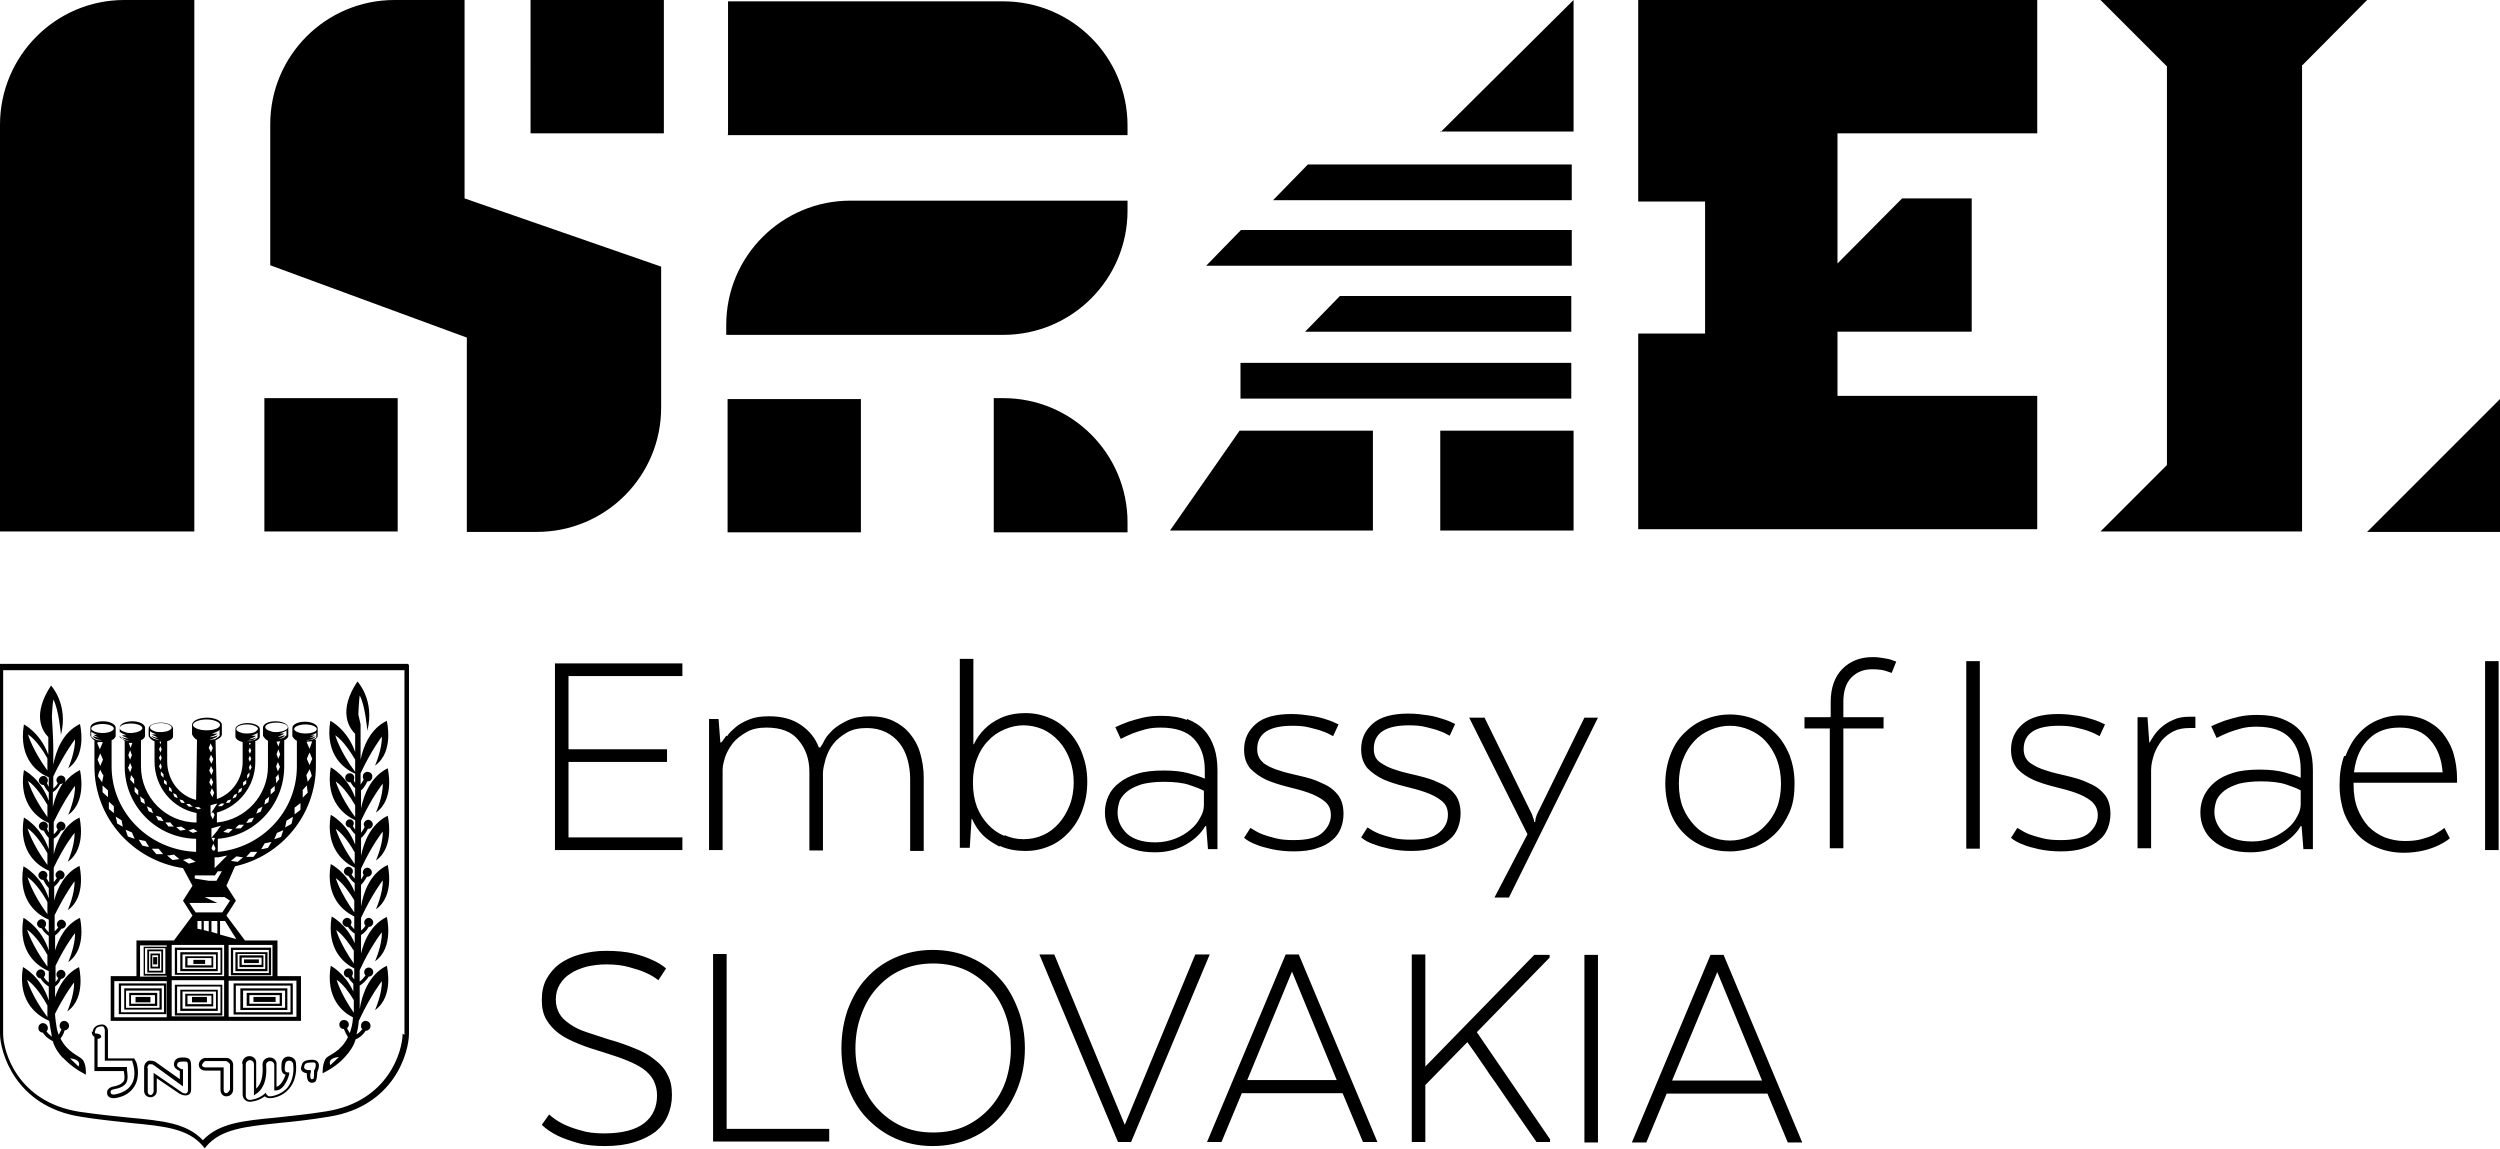 <?xml version="1.0" encoding="UTF-8"?><svg id="Layer_2" xmlns="http://www.w3.org/2000/svg" viewBox="0 0 55.32 25.43"><g id="Layer_1-2"><path d="M55.29,14.63h-.3v4.18h.3v-4.18Zm-3.2,2.45c.04-.33,.16-.57,.34-.74s.4-.24,.67-.24c.29,0,.52,.09,.68,.28,.16,.18,.25,.42,.27,.71h-1.96Zm-.22-.35c-.07,.19-.1,.4-.1,.64s.04,.44,.1,.62c.07,.18,.17,.34,.29,.47,.12,.13,.27,.23,.45,.3,.17,.07,.37,.11,.58,.11,.17,0,.31-.02,.44-.05,.13-.03,.23-.07,.32-.11,.1-.05,.19-.1,.26-.16l-.12-.23c-.07,.06-.15,.1-.23,.15-.08,.04-.17,.07-.28,.1s-.23,.04-.37,.04c-.16,0-.3-.03-.44-.08-.14-.06-.26-.14-.36-.24-.1-.11-.18-.24-.24-.39-.06-.15-.09-.33-.09-.54v-.04h2.29v-.08c0-.21-.03-.4-.08-.57-.05-.17-.14-.32-.24-.45-.11-.13-.24-.22-.39-.29-.16-.07-.33-.1-.53-.1s-.37,.04-.53,.11c-.16,.07-.3,.17-.42,.31-.12,.13-.21,.3-.28,.48m-2.9,1.24c0-.1,.02-.18,.05-.27,.04-.08,.1-.15,.18-.21,.08-.06,.19-.11,.32-.15,.13-.03,.29-.05,.47-.05,.23,0,.42,.02,.57,.07,.15,.05,.25,.09,.32,.13v.3c0,.09-.02,.18-.08,.28-.05,.1-.12,.19-.22,.27-.1,.08-.21,.15-.34,.2s-.27,.08-.43,.08c-.29,0-.5-.07-.64-.2-.13-.13-.2-.28-.2-.46m-.23-.35c-.05,.11-.08,.23-.08,.36s.02,.24,.07,.35c.05,.11,.11,.2,.21,.28,.09,.08,.21,.15,.35,.19,.14,.05,.3,.07,.48,.07,.26,0,.49-.06,.68-.17,.19-.11,.34-.25,.43-.41h.02l.04,.51h.21v-1.74c0-.18-.02-.35-.07-.5-.05-.15-.12-.28-.22-.39-.1-.11-.23-.19-.38-.25-.15-.06-.34-.09-.56-.09-.15,0-.28,.01-.41,.04-.12,.03-.23,.06-.32,.09-.11,.04-.2,.08-.29,.12l.12,.26c.08-.04,.16-.08,.26-.12,.08-.03,.17-.06,.28-.09,.11-.03,.22-.04,.34-.04,.33,0,.58,.08,.74,.25,.16,.17,.24,.4,.24,.7v.18c-.09-.04-.21-.08-.36-.12-.15-.04-.33-.06-.55-.06s-.42,.02-.58,.07c-.16,.05-.29,.11-.4,.2s-.18,.18-.24,.29m-1.27-1.72h-.21v2.9h.3v-1.73c0-.12,.03-.24,.07-.36,.04-.11,.1-.21,.17-.3,.07-.08,.16-.15,.26-.2,.1-.05,.22-.07,.35-.07h.13v-.25h-.13c-.14,0-.26,.02-.36,.07-.1,.04-.19,.1-.26,.16-.07,.06-.12,.12-.17,.19-.04,.06-.07,.11-.09,.15h-.01l-.04-.56Zm-3.7-1.24h-.3v4.15h.3v-4.15Zm-3.32,1.24h-.56v.25h.56v2.65h.3v-2.65h.89v-.25h-.89v-.34c0-.24,.06-.42,.18-.54s.27-.18,.45-.18c.06,0,.12,0,.18,.01,.05,0,.1,.02,.14,.03,.04,.01,.08,.03,.12,.04l.1-.25s-.09-.03-.14-.05c-.04-.01-.1-.02-.16-.03-.06-.01-.13-.02-.22-.02-.28,0-.5,.09-.67,.26-.17,.17-.26,.42-.26,.73v.33Zm-8.95,5.25h-.3v4.15h.3v-1.26l.93-.95c.05,.07,.1,.14,.17,.24s.14,.2,.22,.32c.08,.12,.16,.24,.25,.36,.09,.13,.17,.25,.26,.38,.2,.29,.41,.59,.63,.91h.3v-.06l-1.62-2.37,1.61-1.65v-.06h-.34l-2.41,2.47v-2.47Zm-1.14-2.44c.09,.04,.21,.07,.34,.1,.14,.03,.3,.05,.49,.05s.37-.02,.5-.07c.14-.04,.25-.1,.34-.18,.09-.07,.15-.16,.19-.26,.04-.1,.06-.21,.06-.32,0-.19-.05-.34-.14-.44-.09-.11-.21-.19-.36-.25-.14-.07-.3-.11-.46-.15-.16-.04-.32-.07-.46-.12-.14-.04-.26-.1-.36-.17-.1-.07-.14-.17-.14-.3,0-.35,.26-.52,.78-.52,.14,0,.27,.01,.38,.04,.11,.03,.21,.05,.28,.08,.09,.03,.17,.07,.24,.11l.12-.26c-.08-.04-.17-.08-.27-.11-.09-.03-.19-.06-.32-.08-.13-.02-.28-.04-.44-.04-.35,0-.62,.07-.79,.22-.17,.15-.26,.33-.26,.57,0,.18,.05,.31,.14,.42,.1,.1,.21,.18,.36,.25,.14,.06,.3,.11,.46,.15,.16,.04,.32,.08,.46,.13,.14,.05,.26,.11,.36,.19,.1,.08,.14,.18,.14,.31,0,.15-.06,.28-.19,.39-.13,.11-.34,.16-.63,.16-.15,0-.28-.01-.4-.04-.12-.03-.22-.06-.3-.09-.1-.04-.18-.09-.26-.14l-.14,.22c.07,.06,.16,.11,.27,.15m4.38-10.65h-7.32v.79h7.32v-.79Zm-5.12-1.48l-.77,.79h5.89v-.79h-5.12Zm-2.05,17.35l.99-2.4,.99,2.4h-1.99Zm.85-2.78l-1.74,4.15h.32l.45-1.08h2.23l.45,1.08h.32l-1.74-4.15h-.29Zm-.49-4.24c-.09-.07-.14-.17-.14-.3,0-.35,.26-.52,.78-.52,.14,0,.27,.01,.38,.04,.11,.03,.21,.05,.28,.08,.09,.03,.17,.07,.24,.11l.12-.26c-.08-.04-.17-.08-.27-.11-.09-.03-.2-.06-.33-.08-.13-.02-.28-.04-.44-.04-.35,0-.62,.07-.79,.22-.17,.15-.26,.33-.26,.57,0,.18,.05,.31,.14,.42,.1,.1,.21,.18,.36,.25,.14,.06,.3,.11,.46,.15,.16,.04,.32,.08,.46,.13,.14,.05,.26,.11,.36,.19,.1,.08,.14,.18,.14,.31,0,.15-.07,.28-.19,.39s-.34,.16-.63,.16c-.15,0-.28-.01-.4-.04-.12-.03-.22-.06-.3-.09-.1-.04-.18-.09-.26-.14l-.14,.22c.07,.06,.16,.11,.27,.15,.09,.04,.21,.07,.34,.1,.14,.03,.3,.05,.49,.05s.37-.02,.51-.07c.14-.04,.25-.1,.34-.18,.09-.07,.15-.16,.19-.26,.04-.1,.06-.21,.06-.32,0-.19-.05-.34-.14-.44-.09-.11-.21-.19-.36-.25-.14-.07-.29-.11-.46-.15-.16-.04-.32-.07-.46-.12-.14-.04-.26-.1-.36-.17m-4.63,4.24h-.32l1.74,4.15h.29l1.74-4.15h-.32l-1.56,3.77-1.56-3.77Zm-1.09-2.62c-.14-.06-.26-.14-.36-.25-.1-.1-.19-.24-.25-.39-.06-.16-.09-.34-.09-.54s.03-.38,.09-.53c.06-.16,.14-.29,.25-.4,.1-.11,.22-.19,.36-.25,.14-.06,.28-.09,.42-.09s.29,.03,.43,.09c.13,.06,.25,.15,.35,.26,.1,.11,.18,.24,.24,.4,.06,.16,.09,.33,.09,.51s-.03,.36-.09,.51c-.06,.15-.14,.29-.24,.4-.1,.11-.21,.2-.35,.26-.13,.06-.28,.09-.43,.09s-.29-.03-.42-.09m-.1,.24c.15,.07,.34,.11,.57,.11,.19,0,.37-.04,.53-.11,.17-.07,.31-.18,.43-.31,.12-.13,.22-.29,.29-.48,.07-.19,.11-.39,.11-.63s-.04-.43-.11-.62c-.07-.19-.17-.35-.29-.48-.12-.13-.26-.24-.43-.31-.16-.07-.34-.11-.53-.11-.23,0-.41,.04-.56,.11-.15,.07-.26,.15-.35,.24-.1,.1-.18,.21-.24,.34h-.01v-1.89h-.3v4.18h.22l.04-.64h.01c.06,.13,.13,.25,.24,.36,.09,.09,.21,.17,.36,.25m-3.18,4.47c0-.25,.04-.5,.12-.72,.08-.23,.19-.43,.34-.6,.15-.17,.32-.31,.54-.41,.21-.1,.45-.15,.72-.15s.51,.05,.73,.15c.21,.1,.39,.24,.54,.41,.15,.17,.26,.37,.34,.6,.08,.23,.11,.47,.11,.72s-.04,.49-.11,.71c-.08,.23-.19,.42-.34,.59-.15,.17-.33,.31-.54,.41-.21,.1-.45,.15-.73,.15s-.51-.05-.72-.15c-.21-.1-.39-.24-.54-.41-.15-.17-.26-.37-.34-.59-.08-.23-.12-.46-.12-.71m-.17-.86c-.09,.26-.14,.55-.14,.86s.05,.59,.14,.85c.1,.26,.23,.49,.41,.68,.18,.19,.39,.35,.64,.46,.25,.11,.52,.17,.83,.17s.59-.06,.84-.17c.25-.11,.46-.26,.64-.46,.18-.19,.31-.42,.41-.68,.1-.26,.15-.55,.15-.85s-.05-.6-.15-.86c-.1-.26-.23-.5-.41-.69-.18-.2-.39-.35-.64-.46s-.53-.17-.84-.17-.58,.06-.83,.17c-.25,.11-.46,.26-.64,.46-.18,.19-.31,.43-.41,.69m-2.68-1.23h-.3v4.15h2.57v-.28h-2.27v-3.86Zm-3.92,3.54l-.17,.24c.09,.09,.21,.17,.35,.24,.12,.06,.27,.11,.44,.16,.17,.05,.38,.07,.61,.07,.25,0,.47-.03,.66-.09,.19-.06,.34-.14,.46-.23,.12-.1,.21-.22,.27-.36s.09-.29,.09-.45c0-.18-.03-.33-.1-.45-.06-.13-.16-.24-.28-.33-.12-.1-.26-.18-.44-.25-.17-.07-.36-.14-.58-.2-.18-.06-.34-.11-.49-.16-.15-.05-.27-.11-.37-.18-.1-.07-.18-.14-.23-.23-.05-.09-.08-.19-.08-.31,0-.13,.03-.24,.09-.34s.14-.18,.24-.24c.1-.07,.22-.11,.35-.15,.14-.03,.28-.05,.43-.05,.2,0,.37,.02,.51,.06,.15,.04,.27,.08,.36,.12,.12,.05,.21,.11,.29,.17l.17-.26c-.08-.07-.19-.14-.31-.19-.11-.05-.24-.1-.41-.14-.17-.04-.37-.06-.61-.06-.21,0-.4,.03-.58,.08-.18,.05-.32,.12-.45,.21-.12,.09-.22,.21-.29,.34-.07,.13-.1,.29-.1,.46s.03,.31,.1,.43c.07,.12,.16,.22,.28,.31,.12,.09,.27,.16,.44,.23,.17,.07,.36,.13,.56,.19,.18,.06,.35,.11,.49,.17,.15,.06,.27,.12,.37,.19,.1,.07,.18,.16,.23,.25,.05,.1,.08,.21,.08,.34,0,.25-.09,.46-.28,.61-.19,.15-.49,.23-.89,.23-.2,0-.38-.02-.53-.07-.15-.04-.28-.09-.38-.14-.12-.06-.22-.13-.31-.21m-5.42-1.03s0-.06,.02-.08c.02-.03,.08-.04,.17-.04,.03,0,.05,0,.06,.02,.02,.04,0,.12-.03,.16v.05c0,.14-.01,.14-.05,.14-.01,0-.02,0-.02-.01-.02-.03-.02-.1,0-.15v-.04s-.04,0-.04,0c0,0-.09,0-.1-.04m-.04-.13s-.04,.1-.04,.13c0,.06,.06,.1,.13,.11,0,.05,0,.12,.03,.17,.02,.02,.05,.04,.08,.04,.11,0,.11-.08,.12-.21v-.02s.07-.15,.02-.22c-.02-.03-.05-.06-.13-.06-.1,0-.18,.02-.21,.07m-1.26,.03c0-.05,.04-.09,.09-.09s.09,.04,.09,.09v.69s.04-.03,.04-.03c.12-.07,.26-.25,.23-.64,0-.02,0-.04,.02-.06,.02-.02,.04-.03,.07-.03,.05,0,.09,.04,.09,.09v.56s.03,0,.03,0c.21,0,.3-.35,.3-.36v-.04s-.03,0-.03,0c0,0-.03,0-.04-.01-.04-.02-.03-.12-.02-.16,0-.03,.02-.09,.09-.09,.05,0,.09,.04,.09,.09,.02,.21-.03,.38-.13,.51-.11,.12-.26,.18-.38,.19-.02,0-.04,0-.06-.02,0,0-.01-.01-.02-.02l-.02-.04-.03,.03c-.15,.12-.31,.13-.32,.13-.05,0-.09-.04-.09-.09v-.67Zm-.07,0v.67c0,.09,.07,.16,.16,.16,0,0,.17,0,.33-.12,0,0,0,0,0,0,.03,.03,.07,.04,.11,.04,0,0,0,0,.01,0,.06,0,.27-.03,.42-.21,.12-.14,.17-.33,.15-.56,0-.09-.08-.15-.17-.15-.08,0-.14,.06-.15,.16,0,.07-.02,.19,.06,.23,.01,0,.02,.01,.03,.01-.03,.09-.1,.24-.2,.27v-.49c.01-.09-.06-.16-.15-.16-.05,0-.09,.02-.12,.05-.03,.03-.04,.07-.04,.11,.02,.25-.03,.43-.14,.53v-.56c.01-.09-.06-.16-.15-.16s-.16,.07-.16,.16m-.89,.03s.04-.08,.08-.08h.46s.08,.04,.08,.08v.55s-.04,.08-.08,.08c-.06,0-.06-.06-.06-.08v-.49h-.4s-.08,0-.08-.06m-.07,0c0,.08,.06,.13,.15,.13h.33v.42c0,.09,.05,.15,.13,.15,.09,0,.15-.07,.15-.15v-.55c0-.08-.07-.15-.15-.15h-.46c-.08,0-.15,.07-.15,.15m-1.14,.06s.02-.06,.04-.07c.01,0,.02,0,.04,0,.02,0,.03,0,.05,.01l.66,.48v-.38h-.03s-.1-.05-.1-.08c0-.07,.03-.09,.13-.09,.01,0,.02,0,.03,0,.07,0,.08,0,.08,.14,0,.03,0,.06,0,.1v.4s0,.04-.03,.06c-.04,.02-.1-.01-.12-.03l-.61-.42v.42s-.02,.07-.06,.07c-.05,0-.07-.03-.07-.07v-.52Zm.01-.14c-.05,.03-.08,.08-.08,.14v.52c0,.08,.06,.14,.14,.14s.14-.06,.14-.14v-.28l.5,.34s.07,.04,.13,.04c.02,0,.04,0,.06-.01,.05-.02,.07-.06,.07-.12v-.4s0-.07,0-.1c0-.15-.02-.2-.15-.21-.01,0-.02,0-.03,0-.06,0-.2,0-.2,.16,0,.07,.08,.12,.13,.14v.18l-.55-.39s-.11-.04-.16-.01m-1.16-.67c0-.1,.14-.1,.15-.1,.03,0,.05,.02,.06,.08,0,.08,0,.16,0,.16v.52h.61v.03s.11,.27-.01,.48c-.07,.13-.21,.21-.39,.24,0,0,0,0-.01,0-.06,0-.07-.02-.07-.05,0-.01,0-.02,0-.03,.01-.02,.04-.03,.08-.04,.13-.02,.23-.07,.27-.15,.04-.08,.02-.2,.01-.28v-.06h-.65v-.62c.07-.01,.08-.04,.08-.05,0,0,0-.03-.03-.05-.02-.01-.05-.02-.07-.02-.04,0-.04,0-.04-.05m-.07,0c0,.08,.03,.11,.06,.12h0v.76h.65c.01,.06,.03,.17,0,.22-.04,.06-.11,.1-.22,.12-.06,.01-.1,.03-.13,.07-.02,.02-.02,.05-.02,.08,0,.04,.03,.11,.14,.11,0,0,.02,0,.03,0,.21-.03,.35-.12,.44-.27,.14-.24,.04-.53,.03-.54l-.04-.07h-.58v-.44s0-.08,0-.16c0-.1-.07-.15-.12-.15h-.01c-.07,0-.2,.03-.21,.17m-.5,.58s.26,.01,.19,.18l-.19-.18Zm-.38-5.52c0-.12,0-.25,0-.37,.08-.05,.13-.12,.16-.18,0,0,0,0,0,0,.03,0,.05-.01,.07-.03-.13,.18-.2,.4-.24,.57m-.1,4.63c-.37-.49-.46-.84-.46-.84,.19,.13,.37,.42,.45,.57v.11s0,.1,0,.15m0-1.12c-.35-.48-.45-.82-.45-.82,.19,.13,.36,.4,.45,.56,0,.09,0,.18,0,.26m0-1.16c-.35-.48-.44-.82-.44-.82,.18,.12,.36,.4,.44,.55,0,.09,0,.18,0,.26m0-1.08c-.35-.48-.44-.81-.44-.81,.18,.12,.35,.39,.44,.55,0,.09,0,.18,0,.26m0-1.06c-.34-.47-.43-.8-.43-.8,.18,.12,.34,.38,.43,.53,0,.09,0,.18,0,.27m0-1.03c-.34-.47-.43-.8-.43-.8,.18,.12,.34,.37,.43,.53,0,.08,0,.17,0,.27m.34,6.35c.14,.15,.3,.27,.51,.38,0,0,.02-.26-.09-.35-.07-.07-.32-.15-.47-.45,.03-.04,.07-.1,.09-.18,.05,0,.1-.05,.1-.1,0-.06-.05-.11-.11-.11s-.1,.05-.1,.11c0,.03,.02,.06,.04,.08-.02,.04-.04,.08-.06,.12-.01-.04-.03-.08-.04-.13-.01-.05-.04-.26-.04-.31v-.03c.22-.44,.42-.69,.42-.69,.01,.28-.15,.64-.15,.64,.43-.3,.26-.98,.26-.98-.29,.14-.45,.42-.53,.67,0-.07,0-.15,0-.24,.07-.05,.11-.12,.13-.17,.05,0,.1-.05,.1-.1,0-.06-.05-.1-.1-.1s-.1,.05-.1,.1c0,.03,.01,.06,.04,.08-.01,.03-.03,.06-.06,.09,0-.11,0-.23,0-.36,.22-.46,.43-.72,.43-.72,.01,.28-.15,.64-.15,.64,.43-.3,.26-.98,.26-.98-.32,.15-.47,.46-.55,.72,0-.11,0-.22,0-.33,.07-.05,.11-.11,.14-.15,0,0,0,0,0,0,.06,0,.1-.05,.1-.1s-.05-.1-.1-.1-.1,.05-.1,.1c0,.03,.01,.05,.03,.07-.02,.03-.05,.06-.08,.09,0-.12,0-.24,0-.36,.23-.47,.44-.75,.44-.75,.01,.28-.15,.64-.15,.64,.43-.3,.26-.98,.26-.98-.33,.16-.49,.49-.56,.77,0-.1,0-.21,0-.31,.06-.05,.11-.11,.13-.16,0,0,0,0,0,0,.06,0,.1-.05,.1-.1s-.05-.1-.1-.1-.1,.05-.1,.1c0,.03,.01,.05,.03,.07-.02,.03-.04,.06-.07,.09,0-.11,0-.21,0-.32,.23-.49,.46-.77,.46-.77,.01,.28-.15,.64-.15,.64,.43-.3,.26-.98,.26-.98-.35,.17-.5,.52-.57,.81,0-.11,0-.23,0-.34,.08-.05,.13-.12,.16-.18,0,0,0,0,0,0,.06,0,.1-.05,.1-.1s-.05-.1-.1-.1-.1,.05-.1,.1c0,.03,.01,.05,.03,.07-.02,.04-.05,.08-.09,.11,0-.09,0-.18,0-.27,.24-.51,.47-.8,.47-.8,.01,.28-.15,.64-.15,.64,.43-.3,.26-.99,.26-.99-.14,.07-.25,.16-.33,.27,0-.01,.01-.03,.01-.05,0-.06-.05-.1-.1-.1s-.1,.05-.1,.1c0,.03,.01,.05,.03,.07-.02,.04-.05,.08-.1,.12,0-.09,0-.19,0-.27,.24-.51,.48-.82,.48-.82,.01,.28-.15,.64-.15,.64,.43-.3,.26-.98,.26-.98-.39,.19-.53,.6-.59,.9,0-.14,0-.26,0-.36,0-.25-.03-.65-.03-.68,0-.02,0-.04,0-.04,.01-.23,.03-.36,.03-.36,.12,.2,.17,.78,.17,.78,.17-.68-.22-1.09-.22-1.09-.42,.64-.2,1-.06,1.14,0,.1,0,.23,0,.39-.18-.49-.54-.67-.54-.67-.13,.78,.33,1.08,.55,1.17,0,.07,0,.14,0,.21-.01-.02-.03-.05-.04-.08,.01-.02,.02-.04,.02-.06,0-.06-.05-.1-.1-.1s-.1,.05-.1,.1,.05,.1,.1,.1c0,0,0,0,.01,0,.04,.08,.08,.13,.11,.16,0,.06,0,.13,0,.19-.18-.5-.55-.68-.55-.68-.13,.78,.34,1.08,.55,1.17v.21s-.03-.05-.04-.08c.01-.02,.02-.04,.02-.06,0-.06-.05-.1-.1-.1s-.1,.05-.1,.1,.05,.1,.1,.1c0,0,0,0,.01,0,.04,.08,.08,.13,.11,.16,0,.08,0,.17,0,.25-.18-.51-.55-.7-.55-.7-.14,.79,.35,1.09,.56,1.18,0,.09,0,.17,0,.26-.02-.03-.04-.06-.06-.1,.01-.02,.02-.04,.02-.06,0-.06-.05-.1-.1-.1s-.1,.05-.1,.1,.05,.1,.1,.1c0,0,0,0,.01,0,.04,.09,.09,.15,.12,.18,0,.08,0,.16,0,.23-.17-.52-.56-.71-.56-.71-.14,.79,.35,1.09,.56,1.18,0,.1,0,.19,0,.28-.03-.03-.06-.06-.09-.11,.02-.02,.03-.04,.03-.08,0-.06-.05-.1-.1-.1s-.1,.05-.1,.1,.05,.1,.1,.1c.05,.09,.12,.14,.16,.17,0,.11,0,.22,0,.32-.17-.52-.56-.72-.56-.72-.14,.8,.36,1.09,.56,1.18,0,.09,0,.17,0,.25-.04-.03-.08-.07-.11-.12,.02-.02,.03-.04,.03-.07,0-.06-.05-.1-.1-.1s-.1,.05-.1,.1,.05,.1,.1,.1c.05,.09,.13,.15,.18,.18,0,.12,0,.23,0,.31-.17-.54-.57-.74-.57-.74-.14,.83,.4,1.11,.58,1.19,.02,.12,.04,.26,.06,.35-.04-.03-.09-.07-.12-.12,.02-.02,.03-.04,.03-.07,0-.06-.05-.11-.11-.11s-.1,.05-.1,.11,.05,.1,.1,.1c0,0,0,0,0,0,.06,.1,.15,.15,.22,.19,0,0,0,0,0,0,.04,.14,.12,.26,.22,.37m2.09-2.23h-.09v.16h.09v-.16Zm.02,.21h-.13v-.25h.13v.25Zm.04-.29h-.21v.33h.21v-.33Zm.03,.38h-.27v-.43h.27v.43Zm.04-.47h-.35v.51h.35v-.51Zm.05,.54h-.45v-.57h.45v.57Zm.04-.6h-.52v.64h.52v-.64Zm-.37,1.11h-.33v.12h.33v-.12Zm.1,.15h-.53v-.19h.53v.19Zm.05-.24h-.62v.29h.62v-.29Zm.05,.33h-.74v-.38h.74v.38Zm.05-.43h-.83v.47h.83v-.47Zm.05,.53h-.95v-.59h.95v.59Zm.05-.64h-1.05v.68h1.05v-.68Zm2.42,.3h-.49v.11h.49v-.11Zm.09,.15h-.67v-.19h.67v.19Zm.05-.24h-.78v.29h.78v-.29Zm.07,.33h-.93v-.38h.93v.38Zm.05-.43h-1.04v.48h1.04v-.48Zm.07,.53h-1.21v-.59h1.21v.59Zm.05-.64h-1.31v.69h1.31v-.69Zm-1.08-.45h.33v-.08h-.33v.08Zm-.05-.12h.44v.16h-.44v-.16Zm-.05,.21h.53v-.26h-.53v.26Zm-.04-.29h.61v.33h-.61v-.33Zm-.05,.38h.71v-.42h-.71v.42Zm-.05-.47h.79v.51h-.79v-.51Zm-.05,.56h.89v-.61h-.89v.61Zm-.86,.6h.33v-.12h-.33v.12Zm-.1-.15h.53v.19h-.53v-.19Zm-.05,.24h.62v-.28h-.62v.28Zm-.06-.33h.74v.38h-.74v-.38Zm-.05,.43h.83v-.47h-.83v.47Zm-.07-.54h.96v.59h-.96v-.59Zm-.05,.64h1.05v-.68h-1.05v.68Zm.41-1.14h.26v-.09h-.26v.09Zm-.13-.13h.53v.16h-.53v-.16Zm-.05,.21h.62v-.25h-.62v.25Zm-.06-.29h.74v.32h-.74v-.32Zm-.05,.37h.83v-.42h-.83v.42Zm-.07-.47h.96v.51h-.96v-.51Zm-.05,.55h1.05v-.6h-1.05v.6Zm3.12-5.24s-.05,.03-.1,.04c-.02,0-.04,0-.06,.01-.02,0-.05,0-.07,0,0,0,.03,0,.08-.01,.02,0,.03,0,.05-.01,.04-.01,.08-.04,.1-.07h0s0,0,0,0c0,0-.06,.03-.12,.04,0,0-.01,0-.02,0,0,0-.01,0-.02,0,0,0,0,0,.02,0,0,0,0,0,0,0,.04-.01,.09-.04,.12-.06,0,0-.04,.01-.11,0,0,0,.01,0,.02,0,.04-.01,.1-.03,.12-.06v.11s-.01,.01-.03,.03m.04-.22c0,.06-.11,.1-.25,.1s-.25-.05-.25-.1,.11-.1,.25-.1,.25,.05,.25,.1m-.36,1.63v.16s-.13,.1-.13,.1v-.15s.13-.1,.13-.1Zm-.17,.32c0,.05-.02,.1-.03,.15l-.14,.08,.03-.15,.13-.08Zm-.21,.29l-.05,.15-.15,.05,.06-.14,.14-.06Zm-.26,.26l-.08,.13c-.05,.01-.1,.03-.15,.03,.03-.04,.05-.09,.08-.13l.15-.03Zm-.3,.2l-.1,.13h-.16s.1-.11,.1-.11h.15Zm-.33,.14s-.08,.07-.12,.1l-.15-.02,.12-.1c.05,0,.1,.02,.15,.02m-.35-.04l-.19,.19-.03,.03-.06,.06v-.24h.09s.19-.04,.19-.04Zm-.21-.56l-.1,.12-.04,.05v-.21l.07-.02,.07-.02,.07-.02-.07,.09Zm.13,.03l.09-.06s.07,0,.11,.01l-.09,.08-.11-.02Zm.26-.07s.05-.06,.08-.08h.11s-.07,.08-.07,.08c-.04,0-.08,0-.12,0m.24-.12l.06-.09,.11-.03-.05,.1-.11,.02Zm-.64-.43l-.15,.23v-.15s0-.04,0-.04l.06-.02,.09-.02Zm-.03-1.43s-.09,.02-.15,.02c.05-.01,.1-.03,.14-.05,.02-.01,.04-.03,.05-.05,0,0-.02,.01-.05,.02-.04,.01-.09,.03-.13,.02,0,0,.04-.01,.09-.03,.04-.02,.08-.04,.09-.05,0,0-.05,.01-.13,0,0,0,.13-.03,.17-.08v.13s-.03,.04-.09,.06m.1-.3c0,.07-.13,.12-.3,.12s-.3-.06-.3-.12,.13-.12,.3-.12,.3,.06,.3,.12m-.49,1.81l.07,.04-.07,.02-.04-.03h-.03s.03-.02,.03-.02h.05Zm-.12,0s-.05,0-.08,0l-.06-.06h.08s.03,.04,.06,.05m-.17-.07s-.05,0-.08-.01l-.04-.07,.08,.02s.03,.05,.04,.06m-.15-.11s-.05-.01-.08-.03l-.03-.08,.07,.03,.03,.07Zm-.13-.13l-.07-.04v-.08s.05,.04,.05,.04l.02,.08Zm-.11-.15l-.07-.05v-.08s.06,.05,.06,.05v.08Zm0-1.2s-.09,.02-.14,.02-.1,0-.14-.02c-.06-.02-.1-.05-.1-.08,0-.06,.11-.1,.24-.1s.24,.05,.24,.1c0,.03-.04,.06-.1,.08m-.38,0s.06,.04,.09,.05c.03,.01,.05,.02,.05,.02-.02,0-.04,0-.05,0-.03,0-.05,0-.05,0,.01,.01,.03,.02,.05,.03,.04,.02,.09,.04,.09,.04-.03,0-.07,0-.09-.01-.03-.01-.06-.03-.06-.03,.01,.02,.03,.04,.06,.05,.04,.02,.09,.03,.12,.04,.01,0,.03,0,.04,0,0,0,0,0,0,0h0s-.03,0-.04,0c-.05,0-.09-.01-.12-.02-.06-.03-.09-.06-.09-.06v-.11Zm.23,.29l-.02-.06s.02,0,.02,0,.01,0,.02,0l-.02,.06Zm-.03,.11l.03-.07,.03,.07-.03,.07-.03-.07Zm0,.19l.03-.07,.03,.07-.03,.07-.03-.07Zm0,.19l.03-.07,.03,.07-.02,.07-.04-.07Zm.04,.19v-.08s.06,.06,.06,.06v.08s-.06-.06-.06-.06Zm.82,1.24l-.05,.02-.06,.02-.1-.05,.11-.04,.05,.03,.05,.03Zm-.27-.03l-.12,.02-.09-.08s.07,0,.11-.01l.09,.06Zm-.26-.07s-.08,0-.12,0l-.07-.09h.11s.05,.07,.08,.09m-.24-.12l-.11-.02-.05-.1,.11,.03,.06,.09Zm-.21-.17l-.11-.05-.04-.11,.1,.05,.04,.11Zm-.18-.2l-.1-.06-.02-.12,.09,.07,.02,.11Zm1.5-.5l-.04,.1-.05-.09,.04-.1,.05,.1Zm0-.25l-.04,.1-.05-.1,.04-.1,.05,.1Zm-.05-.4l-.05-.1,.04-.1,.05,.1-.04,.1Zm.05,.15l-.04,.1-.05-.1,.04-.1,.05,.1Zm-.02,.89h0s0,0,0,0h0Zm-.05-.15l.04-.1,.05,.1-.04,.1-.05-.1Zm.01,.49l.02-.05s.03,0,.04,0l.03,.05-.04,.1-.05-.1Zm.06,.59l-.04-.08h.03s.03,0,.05,0l-.04,.09Zm.05,.15l-.02,.05s-.03,0-.04,0l-.03-.05,.04-.1,.05,.1Zm-.02,.61l.07-.1h.09l-.12,.21h-.17l-.31-.05v-.07h.44Zm-.42-.31l-.15,.04-.13-.08,.15-.04,.13,.08Zm-.36-.06l-.15,.02s-.08-.06-.12-.1c.05,0,.1-.01,.15-.02l.12,.1Zm-.35-.11h-.16s-.1-.12-.1-.12h.15s.1,.12,.1,.12Zm-.32-.16c-.05,0-.1-.02-.15-.03l-.08-.13,.15,.03s.05,.09,.08,.13m1.51,1.24l-.28-.13h.44l.12,.08-.17,.26h-.59l-.14-.21h.62Zm-.44,.56v-.16h.09v.19l-.09-.02Zm.14,.04v-.2h.11v.23l-.11-.03Zm.17,.05v-.25h.13v.28l-.13-.04Zm.28,.97h-1.16v-.69h1.16v.69Zm-1.16,.09h1.16v.8h-1.16v-.8Zm1.07-1.01v-.3h.11l.25,.4-.36-.1Zm.19,.23h.97v.69h-.97v-.69Zm0,.79h1.5v.8h-1.5v-.8Zm1.63-4.21l.1-.11,.02,.16-.11,.11v-.15Zm.12-.19l-.03-.15s.05-.08,.07-.13c.02,.04,.04,.1,.05,.15l-.09,.13Zm.04-.73l-.06-.14v-.02s.08,0,.11-.01v.03s-.05,.14-.05,.14Zm.06,.22l-.06,.14-.06-.14,.06-.14,.06,.14Zm-1.24,1.22l.04-.11,.1-.05-.04,.11-.11,.05Zm.18-.2l.02-.11,.09-.07-.02,.12-.1,.06Zm.14-1.63c-.07-.02-.12-.05-.12-.09,0-.06,.11-.1,.25-.1s.25,.05,.25,.1c0,.04-.05,.07-.12,.09-.04,.01-.08,.02-.13,.02s-.09,0-.13-.02m0,1.4v-.11s.09-.08,.09-.08v.11s-.09,.08-.09,.08Zm.1-.36l.07-.09,.02,.11-.07,.09v-.11Zm.11-.26l-.05,.11-.04-.11,.04-.1,.04,.1Zm-.04-.38l.04,.11-.04,.1-.04-.1,.04-.11Zm-.04-.17h0s.06,0,.08-.01h0s-.04,.12-.04,.12l-.04-.11Zm.18-.1s-.07,.04-.12,.04c-.01,0-.03,0-.05,0-.02,0-.03,0-.05,0,0,0,.02,0,.05,0,.01,0,.02,0,.04,0,.04-.01,.09-.03,.12-.06,0,0,.01-.01,.01-.02,0,0,0,0-.01,0-.03,.01-.09,.04-.14,.03,0,0,.1-.03,.14-.07,0,0,0,0,0,0,0,0,0,0,0,0-.01,0-.05,0-.1,0,0,0,.05-.01,.1-.04,.02,0,.04-.02,.05-.03v.11s-.02,.02-.05,.04m-1.46,1.52s.04-.03,.06-.05h.08l-.06,.06s-.05,0-.08,0m.17-.07s.03-.04,.04-.06l.08-.02-.04,.07s-.05,.01-.08,.01m.15-.11l.03-.07,.07-.03-.03,.08s-.05,.02-.08,.03m.13-.13l.02-.07,.07-.04-.02,.08-.07,.04Zm.11-.15v-.08s.07-.05,.07-.05v.08s-.07,.05-.07,.05Zm.09-.24l.05-.06v.08s-.05,.06-.05,.06v-.08Zm.06-.1l-.02-.07,.03-.07,.03,.07-.04,.07Zm0-.56l-.02-.05s.03,0,.04,0l-.02,.05Zm0,.23l.03,.07-.03,.07-.03-.07,.03-.07Zm-.03-.11l.03-.07,.03,.07-.03,.07-.03-.07Zm.13-.24s-.05,.02-.08,.03c-.01,0-.03,0-.04,0-.02,0-.05,0-.07,0,0,0,.04,0,.08-.01,.01,0,.02,0,.03,0,.03,0,.06-.02,.09-.04,0,0,.02-.02,.03-.03,0,0,0,0-.03,.01-.03,.01-.08,.03-.13,.03,0,0,.08-.03,.13-.06,0,0,.02-.01,.02-.02,0,0,0,0-.02,0-.02,0-.05,0-.08,0,0,0,.04-.01,.08-.03,.02-.01,.05-.02,.06-.04v.11s-.02,.02-.06,.05m.07-.24s-.03,.05-.07,.07c-.04,.02-.11,.03-.17,.03-.04,0-.08,0-.11-.01-.08-.02-.13-.05-.13-.09,0-.06,.11-.1,.24-.1s.24,.05,.24,.1m-2.68,.07s-.08,.02-.13,.02-.09,0-.13-.02c-.07-.02-.12-.05-.12-.09,0-.06,.11-.1,.25-.1s.25,.05,.25,.1c0,.04-.05,.07-.12,.09m-.37,0s.04,.03,.07,.04c.04,.02,.07,.03,.07,.03-.03,0-.06,0-.07,0-.02,0-.03,0-.03,0,0,0,.02,.01,.03,.02,.05,.03,.12,.05,.12,.05-.04,0-.09,0-.12-.02-.02,0-.04-.02-.04-.02,0,.01,.02,.03,.04,.04,.04,.03,.09,.04,.13,.05,.02,0,.03,0,.04,0,.01,0,.02,0,.02,0h-.02s-.03,0-.05,0c-.05,0-.1-.02-.13-.03-.05-.02-.07-.05-.07-.05v-.11Zm.18,.24h0s.04,0,.06,0c0,0,.02,0,.03,0h0s-.04,.11-.04,.11l-.04-.11Zm0,.27l.04-.11,.04,.11-.04,.1-.04-.1Zm0,.27l.04-.1,.04,.1-.04,.11-.05-.11Zm.04,.28l.02-.11,.07,.09v.11s-.08-.09-.08-.09Zm.1,.15l.08,.08v.11s-.08-.08-.08-.08v-.11Zm0,1.15l-.15-.05-.05-.15,.14,.06,.06,.14Zm-.25-.26l-.14-.08c0-.05-.02-.1-.03-.15l.13,.08,.03,.15Zm-.2-.3l-.12-.1v-.16s.11,.1,.11,.1v.15Zm-.26-1.78c-.14,0-.25-.05-.25-.1s.11-.1,.25-.1,.25,.05,.25,.1-.11,.1-.25,.1m-.24-.02s.09,.05,.12,.06c.01,0,.02,0,.02,0-.05,0-.08,0-.1,0,0,0-.01,0-.01,0,0,0,0,0,.01,0,.04,.03,.11,.06,.13,.06,0,0,0,0,0,0,0,0,0,0,0,0-.05,0-.11-.02-.13-.03,0,0-.01,0-.01,0,0,0,0,.01,.01,.02,.03,.03,.07,.05,.12,.06,.02,0,.04,0,.06,.01,.02,0,.04,0,.04,0-.01,0-.03,0-.04,0-.02,0-.05,0-.07,0-.05,0-.08-.03-.11-.04-.03-.02-.05-.04-.05-.04v-.11Zm.13,.25v-.03s.07,0,.11,0c0,0,0,0,0,0v.02s-.06,.14-.06,.14l-.06-.14Zm0,.36l.06-.14,.06,.14-.06,.14-.06-.14Zm.01,.37c0-.05,.03-.11,.05-.15,.02,.05,.04,.09,.07,.13l-.03,.15-.09-.13Zm.1,.36v-.16s.12,.11,.12,.11v.15s-.12-.11-.12-.11Zm1.42,4.97h-1.16v-.8h1.16v.8Zm0-.9h-.59v-.69h.59v.69Zm3.27-5.23s.07-.06,.07-.09v-.18c0-.07-.12-.14-.28-.14s-.28,.06-.28,.14v.18s.04,.08,.1,.1v.57c0,.99-.77,1.8-1.75,1.89v-.29c.82-.06,1.47-.75,1.47-1.6v-.58c.05-.02,.09-.06,.09-.1v-.18c0-.07-.12-.14-.28-.14s-.28,.06-.28,.14v.18s.04,.08,.11,.11v.57c0,.65-.5,1.18-1.13,1.24v-.22c.48-.13,.85-.58,.85-1.12v-.46c.06-.02,.1-.06,.1-.1v-.17c0-.07-.12-.13-.27-.13s-.27,.06-.27,.13v.17c0,.05,.07,.1,.16,.12v.44c0,.38-.24,.71-.57,.82l-.03-1.3c.08-.03,.14-.08,.14-.13v-.21c0-.09-.15-.16-.33-.16s-.33,.07-.33,.16v.21s.04,.09,.11,.12l-.02,1.33c-.37-.09-.64-.44-.64-.85v-.45c.08-.02,.13-.06,.13-.11v-.17c0-.07-.12-.13-.27-.13s-.27,.06-.27,.13v.17s.05,.09,.13,.11v.45c0,.57,.4,1.04,.93,1.14v.21c-.68,0-1.23-.56-1.23-1.24v-.58c.05-.02,.09-.06,.09-.1v-.18c0-.07-.12-.14-.28-.14s-.28,.06-.28,.14v.18s.04,.08,.11,.11v.57c0,.88,.71,1.59,1.58,1.6v.29c-1.04-.04-1.87-.87-1.87-1.89v-.58c.05-.02,.09-.06,.09-.1v-.18c0-.07-.12-.14-.28-.14s-.28,.06-.28,.14v.18s.03,.07,.09,.1v.58c0,1.14,.85,2.08,1.96,2.25l.21,.39-.21,.33,.21,.33-.41,.55h-.83v.79h-.57v.99H6.66v-.99h-.52v-.79h-.72l-.41-.55h0s.21-.33,.21-.33l-.21-.33,.19-.43h0c1.03-.23,1.79-1.14,1.79-2.22v-.58Zm.9,.44c0,.08,0,.17,0,.26-.35-.47-.44-.81-.44-.81,.18,.12,.35,.39,.44,.54m0,1.01c0,.09,0,.18,0,.26-.34-.46-.43-.79-.43-.79,.17,.12,.34,.37,.43,.53m-.01,1.04c0,.09,0,.18,0,.26-.33-.46-.42-.78-.42-.78,.17,.12,.33,.36,.42,.52m-.01,1.06c0,.09,0,.18,0,.27-.32-.45-.41-.76-.41-.76,.16,.11,.32,.34,.41,.49m-.01,1.13c0,.09,0,.18,0,.27-.31-.44-.39-.74-.39-.74,.15,.1,.3,.32,.4,.47m-.01,1.08c0,.12,0,.22,0,.28-.3-.43-.38-.73-.38-.73,.15,.1,.29,.3,.38,.45m-.33,1.26l-.19,.18c-.07-.17,.19-.18,.19-.18m.49-2.14c0-.17,0-.36,0-.56,.05-.03,.12-.09,.17-.18,.06,0,.1-.05,.1-.1s-.05-.1-.1-.1-.1,.05-.1,.1c0,.03,.01,.06,.03,.07-.03,.05-.07,.09-.1,.11,0-.09,0-.18,0-.28,.24-.52,.48-.83,.48-.83,.01,.28-.15,.64-.15,.64,.43-.3,.26-.98,.26-.98-.4,.19-.54,.62-.59,.92,0-.16,0-.32,0-.48,.03-.03,.08-.09,.13-.18,0,0,0,0,.01,0,.06,0,.1-.05,.1-.1s-.05-.1-.1-.1-.1,.05-.1,.1c0,.03,.01,.05,.02,.06-.02,.04-.04,.07-.06,.1,0-.08,0-.16,0-.24,.24-.52,.48-.82,.48-.82,.01,.28-.15,.64-.15,.64,.43-.3,.26-.99,.26-.99-.38,.19-.53,.59-.59,.89,0-.14,0-.27,0-.4,.01,0,.09-.07,.15-.2,0,0,0,0,.01,0,.06,0,.1-.05,.1-.1s-.05-.1-.1-.1-.1,.05-.1,.1c0,.02,.01,.05,.02,.06-.03,.06-.06,.1-.08,.13,0-.09,0-.18,0-.27,.24-.52,.48-.82,.48-.82,.01,.28-.15,.64-.15,.64,.43-.3,.26-.98,.26-.98-.38,.19-.53,.59-.59,.89,0-.14,0-.27,0-.4,.03-.02,.09-.09,.14-.2,0,0,0,0,.01,0,.06,0,.1-.05,.1-.11,0-.06-.05-.1-.11-.1-.06,0-.1,.05-.1,.1,0,.03,0,.05,.02,.06-.02,.05-.05,.09-.07,.12,0-.09,0-.17,0-.25,.24-.51,.47-.81,.47-.81,.01,.28-.15,.64-.15,.64,.43-.3,.26-.99,.26-.99-.37,.18-.52,.57-.58,.86,0-.47,0-.78,0-.78,0,0-.03-.13-.05-.22,.01-.26,.03-.42,.03-.42,.12,.2,.17,.78,.17,.78,.17-.68-.22-1.09-.22-1.09-.44,.66-.18,1.03-.05,1.16,0,.08,0,.16,0,.23,0,.05,0,.11,0,.17-.18-.51-.55-.69-.55-.69-.13,.78,.34,1.08,.55,1.17,0,.07,0,.13,0,.2-.02-.02-.03-.04-.03-.06,0-.01,.01-.03,.01-.05,0-.05-.04-.1-.1-.1-.05,0-.1,.04-.1,.1,0,.05,.04,.1,.1,.1,0,0,.01,0,.02,0,.02,.04,.05,.09,.1,.13,0,.07,0,.14,0,.21-.18-.49-.54-.67-.54-.67-.13,.77,.33,1.07,.54,1.17,0,.07,0,.14,0,.21-.02-.03-.04-.06-.05-.08,.01-.02,.02-.04,.02-.06,0-.05-.04-.09-.09-.09s-.09,.04-.09,.09,.04,.09,.09,.09h0s.06,.1,.12,.15c0,.08,0,.15,0,.23-.18-.48-.54-.66-.54-.66-.13,.76,.32,1.07,.53,1.17,0,.08,0,.16,0,.24-.03-.03-.05-.06-.07-.09,.02-.02,.03-.04,.03-.07,0-.06-.05-.1-.1-.1s-.1,.05-.1,.1,.05,.1,.1,.1c0,0,0,0,0,0,.03,.05,.07,.11,.14,.16,0,.07,0,.13,0,.2-.18-.45-.53-.62-.53-.62-.13,.75,.3,1.05,.52,1.16,0,.09,0,.18,0,.28-.03-.03-.06-.06-.08-.09,.01-.02,.02-.04,.02-.06,0-.06-.05-.1-.1-.1s-.1,.05-.1,.1,.05,.1,.1,.1c0,0,.01,0,.02,0,.03,.05,.08,.1,.15,.15,0,.07,0,.14,0,.21-.19-.43-.51-.59-.51-.59-.12,.73,.28,1.04,.5,1.15,0,.08,0,.16,0,.24-.02-.02-.04-.05-.05-.07,.01-.02,.02-.04,.02-.07,0-.06-.04-.1-.1-.1s-.1,.05-.1,.1,.04,.1,.1,.1c0,0,0,0,0,0,.02,.04,.06,.09,.11,.14,0,.06,0,.12,0,.17-.19-.41-.5-.57-.5-.57-.12,.71,.26,1.03,.49,1.14,0,.08-.02,.19-.03,.22-.01,.05-.03,.09-.04,.13-.02-.03-.04-.07-.06-.11,.03-.02,.04-.05,.04-.08,0-.06-.05-.1-.11-.1s-.1,.05-.1,.1c0,.06,.04,.1,.1,.1,.03,.07,.06,.13,.09,.18-.15,.31-.4,.39-.47,.45-.1,.1-.09,.35-.09,.35,.22-.11,.38-.23,.51-.38,.1-.11,.18-.23,.22-.37,0,0,0,0,0,0,.07-.03,.16-.09,.22-.19,0,0,0,0,0,0,.06,0,.11-.05,.11-.11s-.05-.11-.11-.11-.1,.05-.1,.11c0,.03,0,.05,.03,.07-.04,.05-.08,.09-.13,.12,.02-.08,.04-.18,.05-.29,0-.01,0-.02,.01-.03,.25-.54,.5-.86,.5-.86,.01,.28-.15,.64-.15,.64,.43-.3,.26-.98,.26-.98-.41,.2-.55,.66-.6,.96h0s0-.2,0-.52c.05-.03,.14-.1,.2-.2,.06,0,.1-.05,.1-.1s-.04-.1-.1-.1-.1,.05-.1,.1c0,.03,.01,.06,.03,.07-.04,.06-.09,.11-.13,.14,0-.08,0-.16,0-.25,.24-.53,.49-.84,.49-.84,.01,.28-.15,.64-.15,.64,.43-.3,.26-.98,.26-.98-.41,.2-.55,.65-.6,.96m.95,1.62c0,.38-.31,1.5-1.68,1.72-.42,.07-.78,.1-1.12,.14-.73,.07-1.26,.12-1.62,.5-.36-.38-.89-.43-1.64-.5-.32-.03-.68-.07-1.1-.13-1.37-.22-1.68-1.34-1.68-1.72V14.83H8.95v8.07Zm.12-8.18H0v8.18c0,.4,.33,1.61,1.78,1.84,.42,.07,.79,.1,1.12,.14,.73,.07,1.26,.12,1.59,.51l.04,.05,.04-.05c.33-.38,.86-.43,1.6-.51,.32-.03,.69-.07,1.11-.14,1.45-.23,1.77-1.43,1.77-1.84V14.72ZM4.3,2.78h0V0h-1.55C1.23,0,0,1.24,0,2.76V11.76H4.3V2.78Zm4.5,6.03h-2.95v2.95h2.95v-2.95Zm1.48-6.03h0V0h-1.55c-1.52,0-2.75,1.23-2.75,2.75v3.12l4.35,1.6v1.52h0v2.78h1.55c1.52,0,2.75-1.23,2.75-2.75v-3.12l-4.35-1.51v-1.61Zm1.46,.17h2.95V0h-2.95V2.95Zm.54,15.86h2.82v-.28h-2.52v-1.67h2.18v-.28h-2.18v-1.62h2.52v-.28h-2.82v4.15Zm3.79-2.53c-.05,.07-.08,.12-.11,.15h-.02l-.04-.52h-.21v2.9h.3v-1.78c0-.09,.03-.19,.06-.29,.04-.11,.1-.21,.17-.3s.18-.17,.3-.24c.12-.07,.27-.1,.44-.1,.32,0,.56,.09,.71,.28,.16,.19,.24,.42,.24,.7v1.74h.3v-1.71c0-.1,.03-.2,.06-.32,.04-.12,.09-.23,.17-.33,.08-.1,.18-.18,.3-.25,.12-.07,.27-.1,.44-.1,.16,0,.29,.03,.42,.09,.12,.06,.22,.14,.3,.24,.08,.1,.14,.22,.18,.36s.06,.29,.06,.44v1.59h.3v-1.62c0-.2-.03-.38-.08-.55-.05-.17-.13-.31-.23-.43s-.22-.21-.37-.28c-.15-.07-.32-.1-.51-.1s-.36,.03-.49,.09-.24,.13-.32,.2c-.08,.08-.15,.15-.19,.23-.04,.08-.07,.13-.1,.17h-.03c-.08-.21-.21-.37-.4-.5-.19-.13-.42-.19-.7-.19-.18,0-.32,.02-.44,.07-.12,.05-.22,.1-.3,.17-.08,.07-.15,.13-.19,.2m.01-4.51h2.95v-2.95h-2.95v2.95Zm0-8.79h8.85v-.21c0-1.52-1.23-2.75-2.75-2.75h-6.09V2.97Zm8.85,1.67h0v-.22h-6.13c-1.52,0-2.75,1.23-2.75,2.75v.22h6.13c1.52,0,2.75-1.23,2.75-2.75m-2.96,7.12h2.96v-.22c0-1.52-1.23-2.75-2.75-2.75h-.21v2.96Zm4.65,5.73v.3c0,.09-.02,.18-.08,.28-.05,.1-.12,.19-.22,.27-.09,.08-.21,.15-.34,.2-.13,.05-.28,.08-.43,.08-.29,0-.5-.07-.64-.2-.13-.13-.2-.28-.2-.46,0-.1,.02-.18,.05-.27,.04-.08,.1-.15,.18-.21,.08-.06,.19-.11,.32-.15,.13-.03,.28-.05,.47-.05,.23,0,.42,.02,.57,.07,.15,.05,.25,.09,.32,.13m-.38-1.57c-.15-.06-.34-.09-.56-.09-.15,0-.28,.01-.41,.04-.12,.03-.23,.06-.32,.09-.11,.04-.2,.08-.29,.12l.12,.26c.08-.04,.16-.08,.26-.12,.08-.03,.17-.06,.28-.09,.11-.03,.22-.04,.34-.04,.33,0,.58,.08,.74,.25,.16,.17,.24,.4,.24,.7v.18c-.09-.04-.21-.08-.36-.12-.15-.04-.33-.06-.55-.06s-.42,.02-.58,.07c-.16,.05-.29,.11-.4,.2-.11,.08-.19,.18-.24,.29-.05,.11-.08,.23-.08,.36s.02,.24,.07,.35c.05,.11,.12,.2,.21,.28,.09,.08,.21,.15,.35,.19,.14,.05,.3,.07,.48,.07,.26,0,.49-.06,.68-.17,.19-.11,.34-.25,.43-.41h.02l.04,.51h.21v-1.74c0-.18-.02-.35-.07-.5-.05-.15-.12-.28-.22-.39-.1-.11-.23-.19-.38-.25m1.16-6.38l-1.54,2.21h4.49v-2.21h-2.95Zm7.35-4.44h-7.32l-.77,.79h8.09v-.79Zm0-1.45h-5.84l-.77,.79h6.61v-.79Zm-2.91-.73h2.95V0l-2.95,2.93Zm0,8.83h2.95v-2.21h-2.95v2.21Zm1.52,8.12l1.97-3.98h-.3l-1.05,2.14s-.02,.06-.03,.09c0,.03-.01,.06-.01,.08h-.02s0-.04-.02-.08l-.03-.09-1.05-2.14h-.34l1.29,2.58-.73,1.4h.32Zm1.67,5.42h.3v-4.15h-.3v4.15Zm1.94-1.37l1-2.4,.99,2.4h-1.99Zm.85-2.78l-1.74,4.15h.32l.45-1.08h2.23l.45,1.08h.32l-1.74-4.15h-.29Zm1.47-3.26c-.06,.15-.15,.29-.25,.39-.1,.11-.22,.19-.36,.25-.14,.06-.28,.09-.43,.09s-.29-.03-.43-.09c-.14-.06-.26-.14-.36-.25-.1-.11-.19-.24-.25-.39s-.09-.33-.09-.53,.03-.38,.09-.53c.06-.16,.14-.29,.25-.41,.1-.11,.22-.19,.36-.25,.14-.06,.28-.09,.43-.09s.29,.03,.43,.09c.14,.06,.26,.14,.36,.25,.1,.11,.19,.25,.25,.41,.06,.16,.09,.34,.09,.53s-.03,.38-.09,.53m-.03,.57c.13-.13,.23-.29,.31-.47,.08-.18,.11-.39,.11-.63s-.04-.44-.11-.63c-.08-.19-.18-.35-.31-.48-.13-.13-.28-.24-.45-.31-.17-.07-.36-.11-.56-.11s-.38,.04-.56,.11c-.18,.07-.33,.18-.46,.31-.13,.13-.23,.29-.3,.48-.07,.19-.11,.4-.11,.63s.04,.44,.11,.63c.07,.19,.17,.34,.3,.47,.13,.13,.28,.23,.46,.3s.36,.1,.56,.1,.38-.04,.56-.1c.17-.07,.32-.17,.45-.3m-3.04-6.73h8.83v-2.95h-4.42v-1.42h2.97v-2.95h-1.54l-1.43,1.44V2.95h4.42V0h-8.83V4.46h1.48v2.92h-1.48v4.36Zm10.33,4.32c-.08-.04-.17-.08-.27-.11-.09-.03-.2-.06-.32-.08-.13-.02-.28-.04-.44-.04-.35,0-.62,.07-.79,.22-.17,.15-.26,.33-.26,.57,0,.18,.05,.31,.14,.42,.09,.1,.21,.18,.36,.25,.14,.06,.3,.11,.46,.15,.16,.04,.32,.08,.46,.13,.14,.05,.26,.11,.36,.19,.09,.08,.14,.18,.14,.31,0,.15-.07,.28-.19,.39s-.34,.16-.63,.16c-.15,0-.28-.01-.4-.04-.12-.03-.22-.06-.3-.09-.1-.04-.18-.09-.26-.14l-.14,.22c.07,.06,.16,.11,.27,.15,.09,.04,.21,.07,.34,.1,.14,.03,.3,.05,.49,.05s.37-.02,.51-.07c.14-.04,.25-.1,.34-.18,.09-.07,.15-.16,.19-.26,.04-.1,.06-.21,.06-.32,0-.19-.05-.34-.14-.44-.09-.11-.21-.19-.36-.25-.14-.07-.3-.11-.46-.15-.16-.04-.32-.07-.46-.12-.14-.04-.26-.1-.36-.17-.09-.07-.14-.17-.14-.3,0-.35,.26-.52,.78-.52,.14,0,.27,.01,.38,.04,.11,.03,.21,.05,.28,.08,.09,.03,.17,.07,.24,.11l.12-.26ZM50.95,1.44L52.38,0h-5.9l1.47,1.47V10.29l-1.47,1.47h4.46V1.44Zm4.38,10.33v-2.95l-2.95,2.95h2.95Z"/></g></svg>